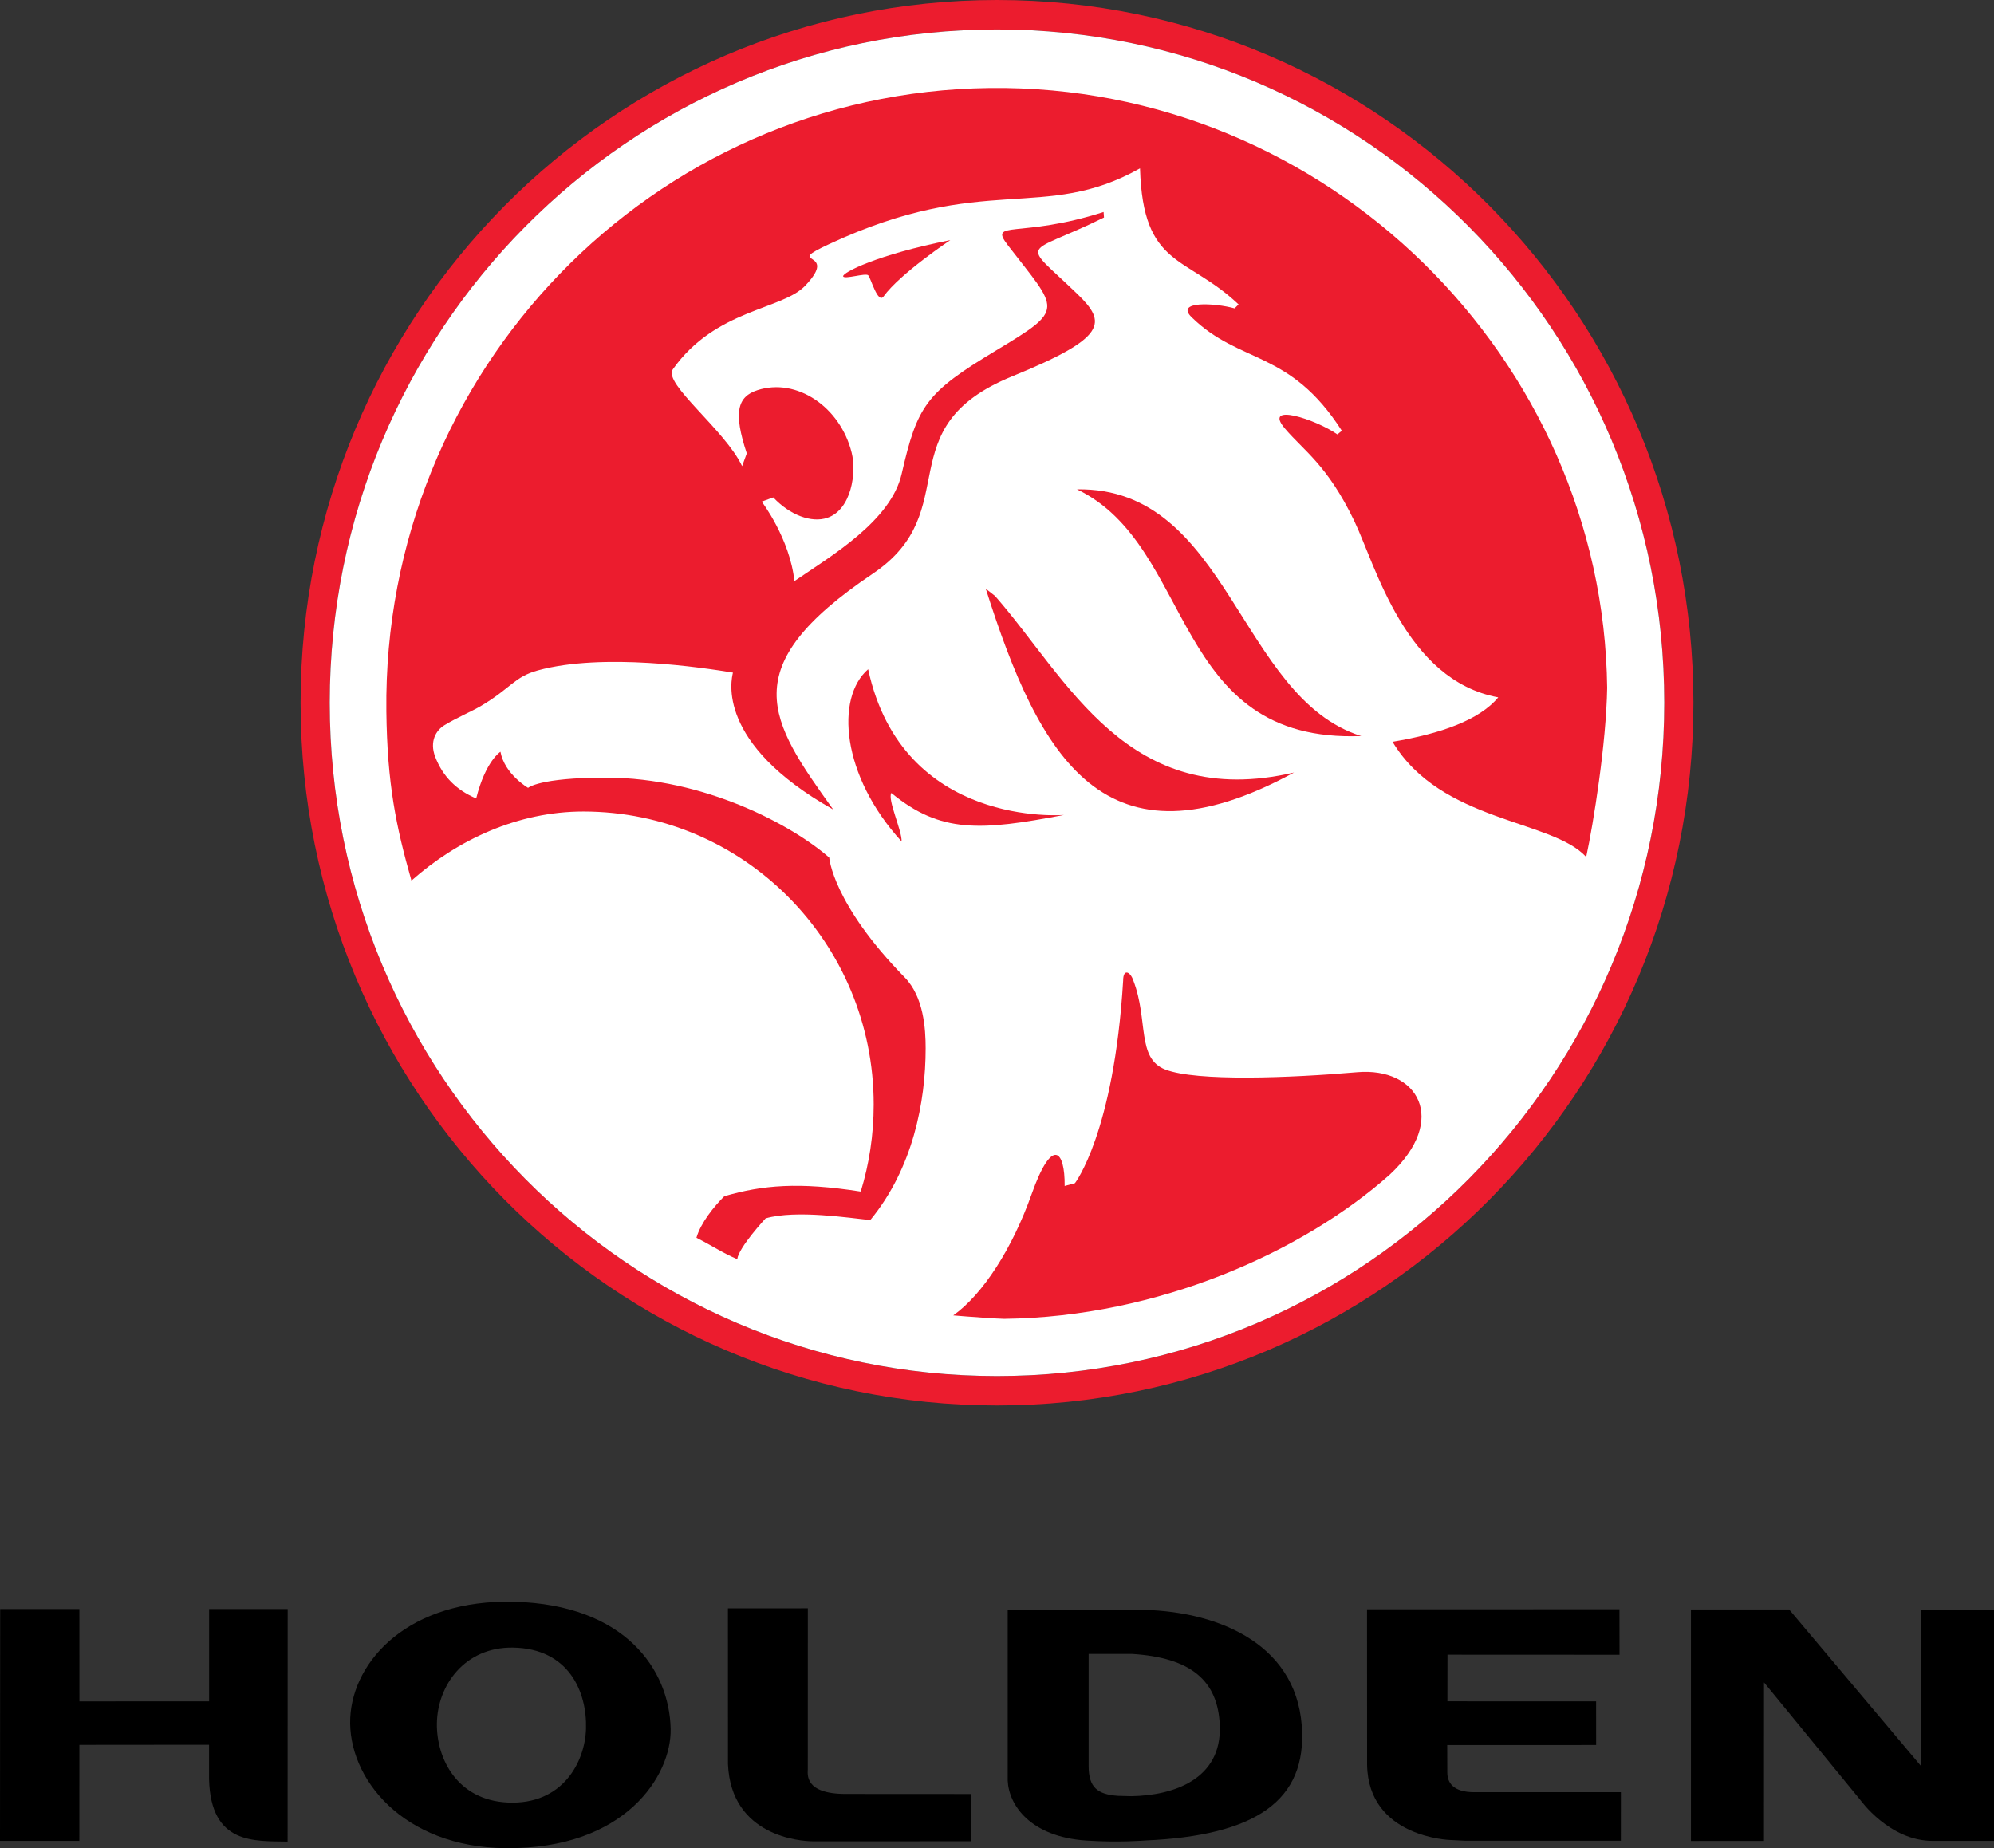 <?xml version="1.0" encoding="UTF-8" standalone="no"?>
<!-- Generator: Adobe Illustrator 14.0.0, SVG Export Plug-In . SVG Version: 6.00 Build 43363)  -->

<svg
   xmlns:dc="http://purl.org/dc/elements/1.1/"
   xmlns:cc="http://creativecommons.org/ns#"
   xmlns:rdf="http://www.w3.org/1999/02/22-rdf-syntax-ns#"
   xmlns:svg="http://www.w3.org/2000/svg"
   xmlns="http://www.w3.org/2000/svg"
   xmlns:xlink="http://www.w3.org/1999/xlink"
   xmlns:sodipodi="http://sodipodi.sourceforge.net/DTD/sodipodi-0.dtd"
   xmlns:inkscape="http://www.inkscape.org/namespaces/inkscape"
   version="1.1"
   id="Layer_1"
   x="0px"
   y="0px"
   width="374.346"
   height="346.98"
   viewBox="0 0 374.346 346.98"
   enable-background="new 0 0 400 365"
   xml:space="preserve"
   inkscape:version="0.48.2 r9819"
   sodipodi:docname="AJAX.svg"><rect x="0" y="0" width="374.346" height="346.98" fill="#333333" stroke="none"/><defs
   id="defs43" /><sodipodi:namedview
   pagecolor="#ffffff"
   bordercolor="#666666"
   borderopacity="1"
   objecttolerance="10"
   gridtolerance="10"
   guidetolerance="10"
   inkscape:pageopacity="0"
   inkscape:pageshadow="2"
   inkscape:window-width="1280"
   inkscape:window-height="1004"
   id="namedview41"
   showgrid="false"
   fit-margin-top="0"
   fit-margin-left="0"
   fit-margin-right="0"
   fit-margin-bottom="0"
   inkscape:zoom="1.8287912"
   inkscape:cx="177.59066"
   inkscape:cy="154.4426"
   inkscape:window-x="-8"
   inkscape:window-y="-8"
   inkscape:window-maximized="1"
   inkscape:current-layer="Layer_1" />
<path
   d="m 317.917,131.935 c 0,72.862 -58.532,131.935 -130.738,131.935 C 114.966,263.87 56.433,204.798 56.433,131.935 56.433,59.065 114.966,-1.7982423e-6 187.179,-1.7982423e-6 259.385,9.9820176e-4 317.917,59.066 317.917,131.935 M 187.179,5.528 c -69.188,0 -125.271,56.59 -125.271,126.407 0,69.81 56.084,126.407 125.271,126.407 69.181,0 125.261,-56.598 125.261,-126.407 C 312.439,62.118 256.359,5.528 187.179,5.528 z"
   id="path3"
   style="fill:#ec1c2e;fill-opacity:1;stroke:none"
   inkscape:connector-curvature="0" />
<path
   d="m 312.439,131.935 c 0,69.81 -56.08,126.407 -125.261,126.407 -69.188,0 -125.271,-56.598 -125.271,-126.407 0,-69.817 56.084,-126.407 125.271,-126.407 69.181,0 125.261,56.59 125.261,126.407"
   id="path5"
   style="fill:#ffffff;stroke:none"
   inkscape:connector-curvature="0" />
<path
   d="m 199.874,222.657 c 0,0 0,-0.393 0,0"
   id="path7"
   inkscape:connector-curvature="0"
   style="fill:#231f20" />
<path
   d="m 99.142,147.912 c 0,0 2.038,-1.919 14.611,-1.919 18.568,0 35.1,9.014 41.922,15.012 0,0 0.614,8.648 14.17,22.494 3.567,3.649 3.933,9.634 3.933,13.317 0,10.062 -2.399,22.537 -10.396,32.24 -3.79,-0.372 -13.888,-1.977 -19.643,-0.323 0,0 -5.039,5.408 -5.332,7.664 -2.776,-1.188 -4.404,-2.354 -7.657,-4.021 0.791,-2.784 3.303,-5.886 5.229,-7.798 7.216,-2.096 13.958,-2.694 25.613,-0.872 1.588,-5.169 2.432,-10.653 2.432,-16.349 0,-30.378 -24.396,-55.001 -54.502,-55.001 -12.313,0 -23.62,5.309 -32.28,12.967 -2.881,-10.148 -4.543,-18.079 -4.708,-31.776 -0.743,-63.876 49.97,-116.276 113.265,-117.029 63.398,-0.752 115.2,50.952 115.924,112.612 -0.168,10.385 -2.593,25.567 -3.938,31.769 -6.319,-7.061 -27.266,-6.469 -36.353,-21.637 9.087,-1.526 16.292,-4.079 19.845,-8.339 -17.476,-3.207 -23.044,-24.821 -27.036,-33.133 -5.072,-10.547 -9.504,-13.171 -13.059,-17.39 -4.111,-4.901 5.832,-1.687 9.888,1.154 l 0.844,-0.682 c -9.825,-15.322 -19.094,-12.418 -28.193,-21.307 -3.191,-3.108 4.306,-2.707 8.055,-1.673 l 0.753,-0.739 c -9.901,-9.352 -17.937,-6.771 -18.508,-25.545 -18.091,10.188 -29.196,0.632 -58.338,14.21 -9,4.191 2.097,0.844 -4.488,7.791 -4.368,4.621 -16.842,4.368 -24.884,15.731 -1.881,2.658 9.798,11.355 13.011,18.176 l 0.876,-2.397 c -2.571,-7.763 -1.741,-10.66 2.025,-11.876 7.352,-2.362 15.522,3.129 17.667,11.75 0.935,3.739 -0.034,10.694 -4.587,12.228 -2.955,0.999 -7.014,-0.514 -10.132,-3.833 l -2.167,0.788 c 0,0 5.286,6.927 6.136,14.922 6.958,-4.747 18.11,-11.308 20.133,-20.125 2.941,-12.806 4.505,-15.224 17.676,-23.143 13.192,-7.938 11.791,-7.417 2.287,-19.757 -3.765,-4.888 2.18,-1.217 17.95,-6.273 l 0.075,1.034 c -15.121,7.475 -15.86,3.895 -4.989,14.373 5.547,5.357 5.631,8.156 -12.219,15.435 -23.79,9.696 -8.578,25.214 -26.208,37.07 -26.18,17.615 -19.466,27.472 -7.427,44.264 -22.149,-12.467 -19.104,-24.456 -18.818,-25.7 -5.623,-0.928 -24.347,-3.776 -36.626,-0.416 -4.431,1.217 -5.066,3.349 -10.64,6.652 -1.888,1.118 -4.373,2.109 -6.906,3.643 -1.499,0.907 -2.854,2.975 -1.715,5.949 1.428,3.705 3.99,6.23 7.686,7.798 1.77,-7.061 4.555,-8.769 4.555,-8.769 0.784,4.226 5.188,6.779 5.188,6.779"
   id="path9"
   style="fill:#ec1c2e;fill-opacity:1;stroke:none"
   inkscape:connector-curvature="0" />
<path
   d="m 199.749,152.996 c 0,0 -30.305,2.58 -36.768,-27.354 -6.174,5.359 -5.023,19.97 6.278,32.338 0.137,-1.905 -2.703,-7.903 -1.919,-9.104 9.233,7.628 16.836,7.1 32.409,4.12"
   id="path11"
   style="fill:#ec1c2e;fill-opacity:1;stroke:none"
   inkscape:connector-curvature="0" />
<path
   d="m 158.292,51.881 c 0.203,0.618 4.219,-0.682 4.703,-0.197 0.479,0.478 1.806,5.47 2.893,3.959 3.073,-4.262 12.514,-10.562 12.514,-10.562 -13.753,2.721 -20.322,6.139 -20.11,6.8"
   id="path13"
   style="fill:#ec1c2e;fill-opacity:1;stroke:none"
   inkscape:connector-curvature="0" />
<path
   d="m 185.067,110.53 c 10.068,31.756 22.298,53.856 57.871,34.505 -31.217,7.292 -42.409,-17.48 -56.125,-33.14 l -1.746,-1.365"
   id="path15"
   style="fill:#ec1c2e;fill-opacity:1;stroke:none"
   inkscape:connector-curvature="0" />
<path
   d="m 178.962,246.952 c 2.778,0.246 8.652,0.654 9.571,0.647 28.957,-0.345 56.093,-12.608 72.362,-27.059 11.185,-10.399 5.234,-20.217 -6.083,-19.245 -12.611,1.09 -30.214,1.771 -36.053,-0.506 -5.415,-2.109 -3.137,-9.296 -5.987,-16.688 -0.571,-1.729 -1.916,-2.298 -1.916,0 -1.729,28.647 -9.101,38.111 -9.051,38.028 l -1.932,0.526 c 0.07,-6.715 -2.341,-9.352 -6.201,1.533 -3.612,10.171 -9.128,18.798 -14.71,22.764"
   id="path17"
   style="fill:#ec1c2e;fill-opacity:1;stroke:none"
   inkscape:connector-curvature="0" />
<path
   d="m 202.187,91.87 c 28.494,-0.465 30.382,39.131 53.371,46.316 -35.852,1.393 -31.084,-35.649 -53.371,-46.316"
   id="path19"
   style="fill:#ec1c2e;fill-opacity:1;stroke:none"
   inkscape:connector-curvature="0" />
<path
   d="m 136.665,331.198 c 0.586,13.677 13.843,14.471 15.826,14.484 1.279,0.015 29.787,-0.007 29.787,-0.007 l 0.007,-8.867 -23.505,-0.014 c -7.877,0 -7.129,-3.79 -7.129,-4.669 0,-1.125 0.008,-30.179 0.008,-30.179 l -15,0.007 0.006,29.245"
   id="path21"
   style="fill:#000000;stroke:none"
   inkscape:connector-curvature="0" />
<path
   d="m 189.182,334.3 v -32.093 l 24.282,0.014 c 14.283,0 29.74,5.864 30.924,21.763 1.066,14.154 -8.766,20.652 -29.377,21.546 0,0 -5.019,0.422 -11.095,0.014 -10.466,-0.704 -14.525,-6.64 -14.734,-11.244 m 20.755,2.855 2.438,0.062 c 7.881,-0.119 16.988,-3.136 16.627,-13.219 -0.308,-8.487 -5.423,-12.805 -16.516,-13.493 h -8.111 v 21.052 c 0.001,3.987 1.639,5.343 5.562,5.598 z"
   id="path23"
   style="fill:#000000;stroke:none"
   inkscape:connector-curvature="0" />
<g
   id="g25"
   transform="translate(-13.169,-8.09)">
	<defs
   id="defs27">
		<rect
   id="SVGID_1_"
   x="13.169"
   y="8.091"
   width="374.345"
   height="346.983" />
	</defs>
	<clipPath
   id="SVGID_2_">
		<use
   xlink:href="#SVGID_1_"
   overflow="visible"
   id="use31"
   style="overflow:visible"
   x="0"
   y="0"
   width="400"
   height="365" />
	</clipPath>
	<path
   clip-path="url(#SVGID_2_)"
   d="m 284.881,340.856 -0.016,-5.146 27.957,-0.008 -0.007,-8.199 -27.914,-0.007 0.014,-8.755 32.297,0.015 -0.014,-8.544 -47.391,0.014 0.014,29.196 c 0.237,13.676 15.602,14.105 15.602,14.105 l 2.822,0.14 h 29.218 l 0.007,-9.112 c 0,0 -27.539,0 -27.546,0 -4.033,0 -5.043,-1.869 -5.043,-3.699"
   id="path33"
   style="fill:#000000;stroke:none"
   inkscape:connector-curvature="0" />
	<path
   clip-path="url(#SVGID_2_)"
   d="m 109.711,308.807 c 20.821,0.542 29.142,12.754 29.365,23.887 0.17,8.677 -8.457,22.571 -30.943,22.374 -19.386,-0.17 -29.754,-13.199 -29.21,-24.49 0.525,-10.797 11.058,-22.293 30.788,-21.771 m -1.219,37.689 c 10.304,0.484 14.505,-7.616 14.692,-13.825 0.213,-6.995 -3.26,-15.089 -13.692,-15.259 -9.055,-0.146 -14.215,7.068 -14.303,14.269 -0.077,6.673 3.881,14.379 13.303,14.815 z"
   id="path35"
   style="fill:#000000;stroke:none"
   inkscape:connector-curvature="0" />
</g>
<path
   d="m 53.995,345.74 c -6.109,-0.141 -14.436,0.702 -14.749,-11.729 v -6.448 l -24.34,0.022 -0.007,18.021 H 0 l 0.035,-43.52 h 14.87 l 0.007,17.333 24.347,-0.007 v -17.326 h 14.749 l -0.013,43.654"
   id="path37"
   style="fill:#000000;stroke:none"
   inkscape:connector-curvature="0" />
<path
   d="m 317.451,302.165 h 18.437 l 24.786,29.428 v -29.414 h 13.672 v 43.428 c 0,0 -5.748,0 -11.538,0 -8.098,0 -13.553,-7.678 -13.553,-7.678 l -18.085,-22.073 -0.007,29.759 -13.712,0.007 v -43.457"
   id="path39"
   style="fill:#000000;stroke:none"
   inkscape:connector-curvature="0" />
</svg>